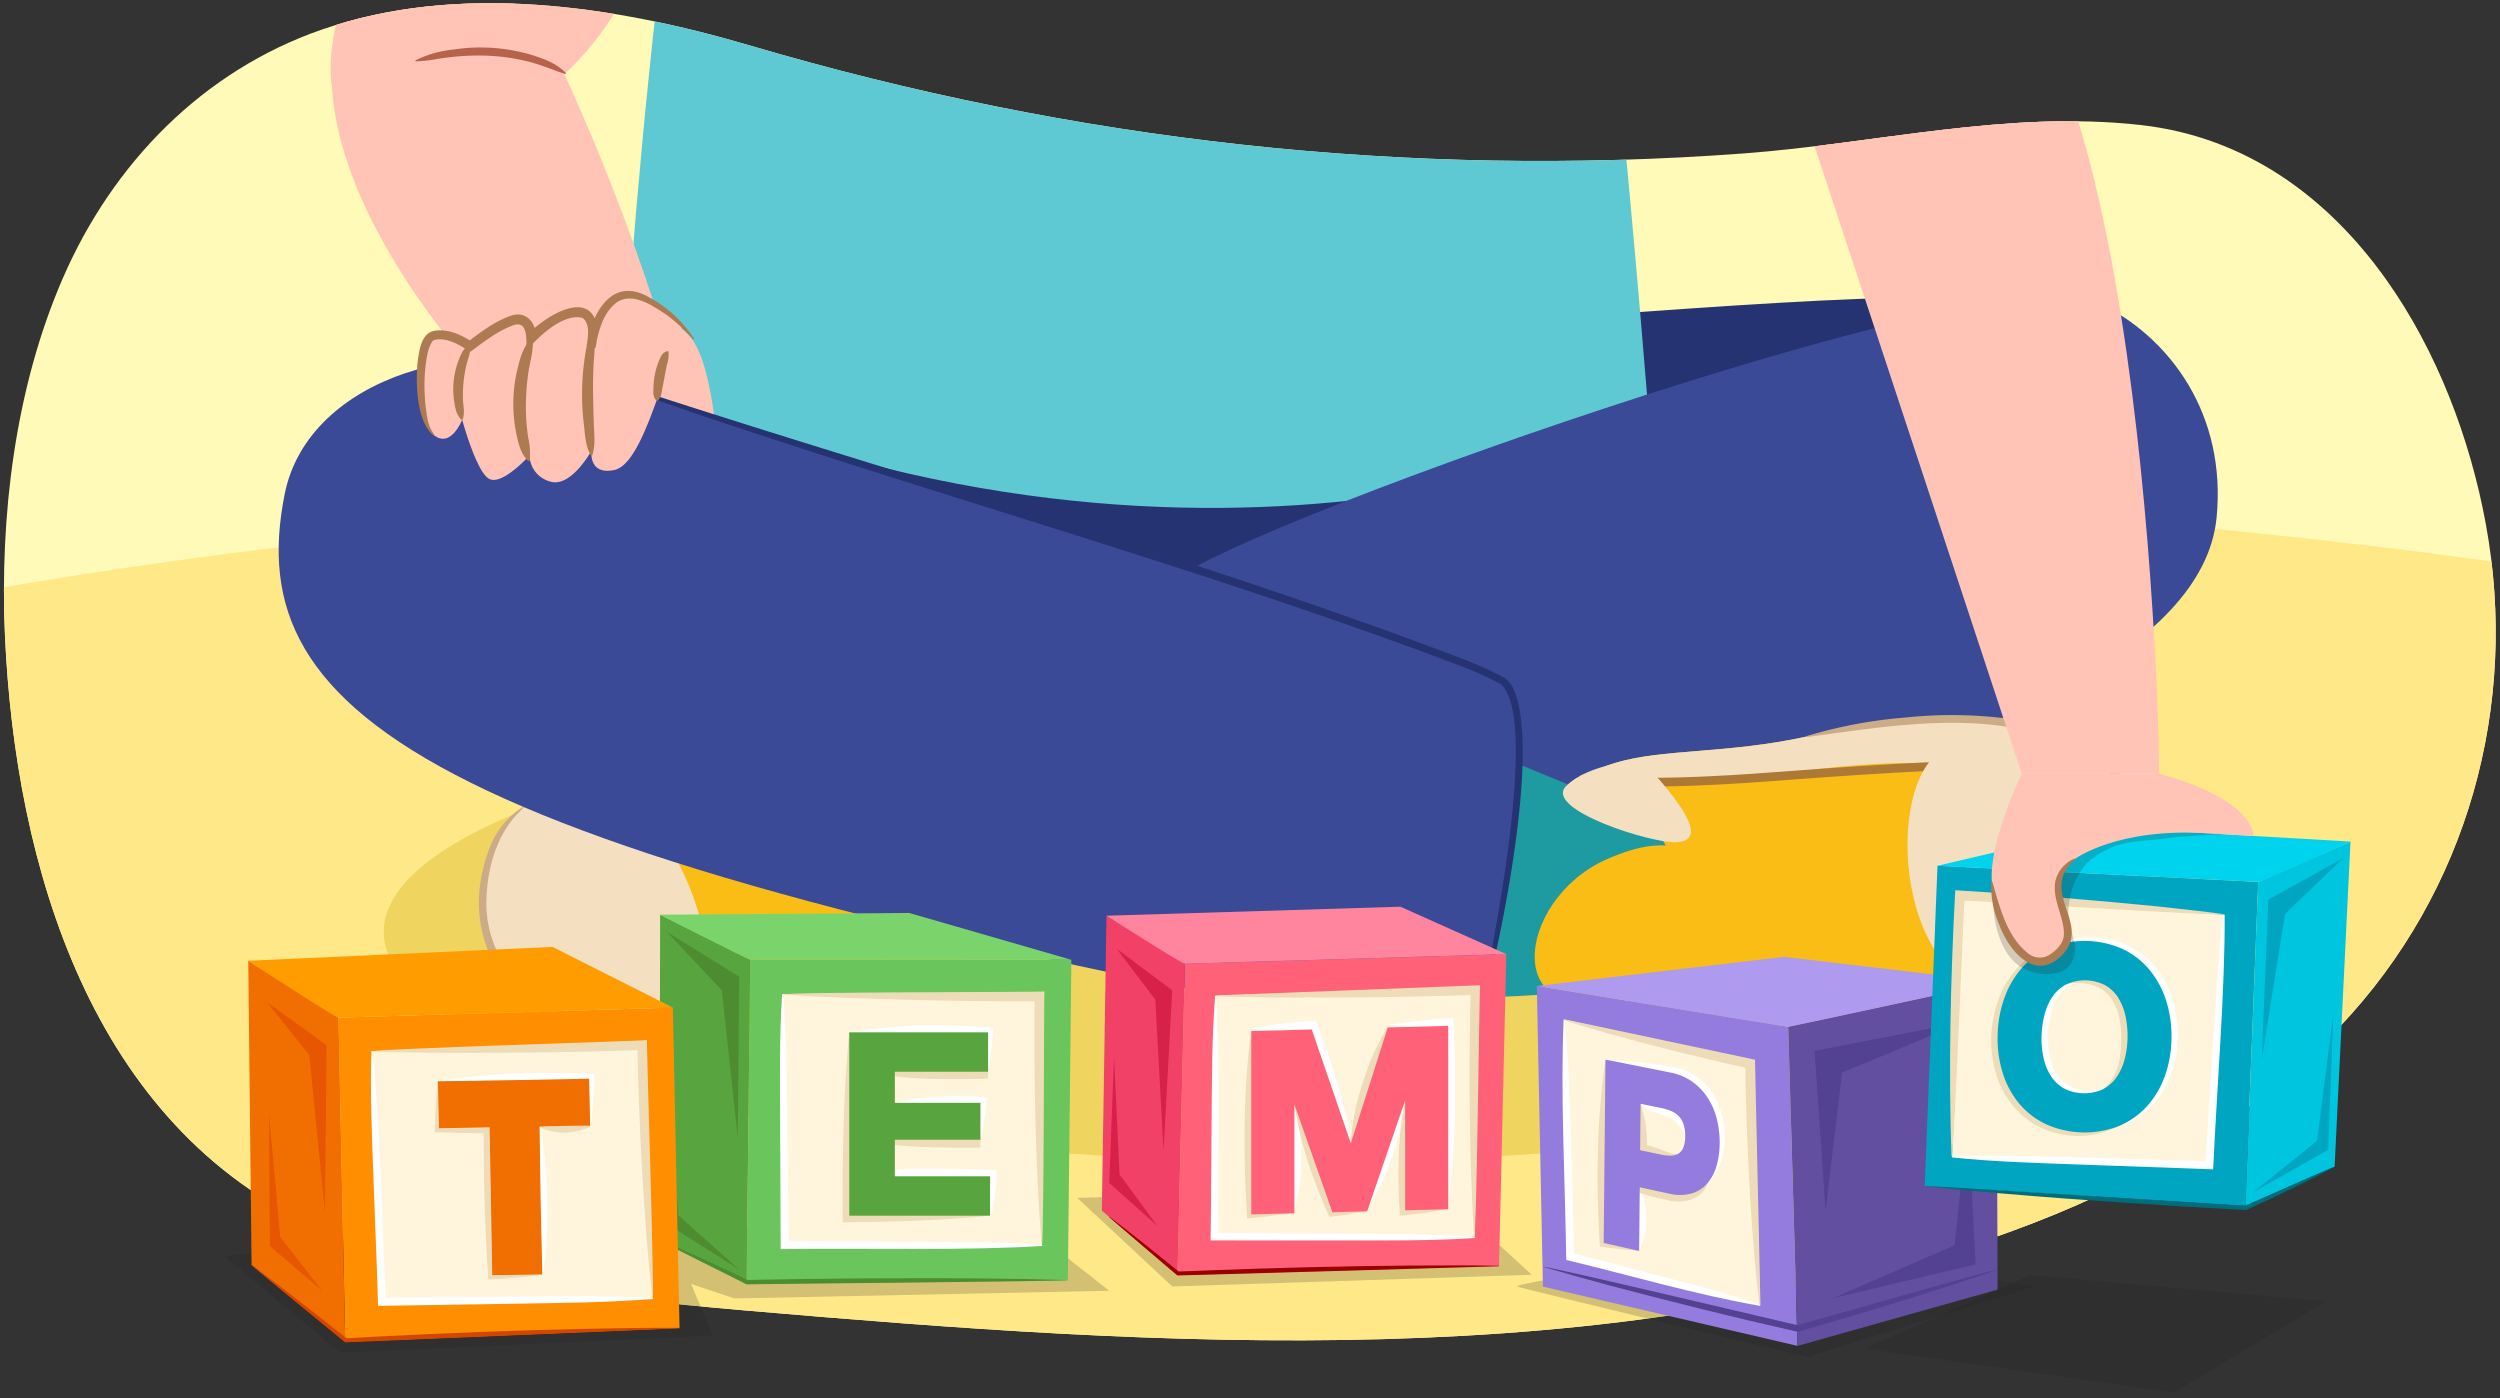 <svg xmlns="http://www.w3.org/2000/svg" xmlns:xlink="http://www.w3.org/1999/xlink" width="760" height="425.142" viewBox="0 0 760 425.142">
  <rect x="0" y="0" width="760" height="425.142" fill="#333333" stroke="none"/>
  <defs>
    <clipPath id="a">
      <path d="M725.366,84.938c15.526,21.816,25.565,48.514,30.309,74.275,10.169,55.21-5.5,111.769-44.244,152.737-27.373,28.945-63.092,49.012-100.551,62.572-121.9,44.129-257.451,34.776-384.3,23.859q-18.132-1.562-36.223-3.557c-31.806-3.545-63.945-8.416-93.193-21.41C27.626,342.518,4.662,263,1.51,193.232-.128,156.962,4.565,118.037,19.1,84.574,34.263,49.68,61.656,21.5,97.911,8.966,139.447-5.4,186.79,1.7,227.922,13.818,326.388,42.833,427.659,54.256,530,46.65c40.194-2.987,80.366-13.207,120.855-8.633C682.972,41.646,707.715,60.137,725.366,84.938Z" fill="none"/>
    </clipPath>
    <clipPath id="b">
      <path d="M466.63,275.714c-1.306,25.684,46.15,37.838,97.6,36.572,64.622-1.583,91.132-30.539,87.728-56.036C646.1,212.349,589.9,215,549.28,223.905,501.13,234.47,469.581,217.489,466.63,275.714Z" fill="none"/>
    </clipPath>
  </defs>
  <path d="M725.366,84.938c15.526,21.816,25.565,48.514,30.309,74.275,10.169,55.21-5.5,111.769-44.244,152.737-27.373,28.945-63.092,49.012-100.551,62.572-121.9,44.129-257.451,34.776-384.3,23.859q-18.132-1.562-36.223-3.557c-31.806-3.545-63.945-8.416-93.193-21.41C27.626,342.518,4.662,263,1.51,193.232-.128,156.962,4.565,118.037,19.1,84.574,34.263,49.68,61.656,21.5,97.911,8.966,139.447-5.4,186.79,1.7,227.922,13.818,326.388,42.833,427.659,54.256,530,46.65c40.194-2.987,80.366-13.207,120.855-8.633C682.972,41.646,707.715,60.137,725.366,84.938Z" fill="#fffab7"/>
  <g clip-path="url(#a)">
    <ellipse cx="404.552" cy="278.38" rx="630.086" ry="129.993" fill="#ffe888"/>
    <ellipse cx="396.452" cy="283.282" rx="279.786" ry="69.73" fill="#efd460"/>
    <g>
      <path d="M93.229,138.065s32.762-45.45,134.41-32.971S596.5,77.761,625.45,94.524,463.577,249.455,400.272,243.075,93.229,138.065,93.229,138.065Z" fill="#253372"/>
      <path d="M191.365-158.406C179.389-144.292,63.5,29.365,112.517,38.781c59.71,11.47,81.593-49.195,81.593-49.195l62.315-143.942Z" fill="#ffc4b6"/>
      <path d="M526.085-156.675c12.263,13.866,143.323,194.269,89.029,228.4-47.607,29.923-88.741-80.379-88.741-80.379L461.122-151.292Z" fill="#ffc4b6"/>
      <path d="M404.87-220.916s52.411,10.588,62.777,59.144C485.393-78.633,501.5,130.01,501.5,130.01s-136.94,64.039-311.916-15.385c0,0,12.459-209.521,44.4-293.787C251.744-226,301.456-227.9,301.456-227.9Z" fill="#5ec8d3"/>
      <g>
        <path d="M352.291,282.742C406.248,267.536,665.962,238.3,673.852,157.3c3-30.855-13.655-55.042-37.226-65.922-30.164-13.922-272.5,72.25-281.59,86.77C348.223,189.033,348.893,283.423,352.291,282.742Z" fill="#3b4a96"/>
        <path d="M332.542,244.036c8.949,24.111-32.678,49.937-82.14,64.159-62.122,17.871-96.1-1.8-100.5-27.147-7.573-43.638,46.832-57.968,88.253-61.649C287.262,215.037,312.265,189.377,332.542,244.036Z" fill="#f9bd16"/>
        <path d="M188.722,240.715c27.359,22.286,32.267,64.426,19.836,73.655s-65.323-4.006-61.637-43.746S188.722,240.715,188.722,240.715Z" fill="#f4dfc1"/>
      </g>
      <path d="M168.933,16.85c22.934,48.907,33.394,86.952,33.394,86.952L150.4,119.341S80.839,49.062,106.447-3.126C133.451-39.454,168.933,16.85,168.933,16.85Z" fill="#ffc4b6"/>
      <path d="M217.226,127.185c-2.819-20.7-6.846-27.883-15.037-29.09s-9.316,21.93-9.316,21.93l19.489,15.561Z" fill="#ffc4b6"/>
      <g>
        <path d="M466.63,275.714c-1.306,25.684,46.15,37.838,97.6,36.572,64.622-1.583,91.132-30.539,87.728-56.036C646.1,212.349,589.9,215,549.28,223.905,501.13,234.47,469.581,217.489,466.63,275.714Z" fill="#f9bd16"/>
        <g clip-path="url(#b)">
          <path d="M493.064,212.8c7.252-2.947,14.281-3.543,22.046-4.144a221.9,221.9,0,0,0,34.215-5.787c23.634-5.575,45.784-7.1,69.856-3.569,21.269,3.123,41.2,11.33,54.738,28.417,10.827,13.667,23.393,35.107,23.646,52.835.139,9.576-10.672,16.4-19.25,11.47-15.109-8.683-19.732-27.3-28.465-41.291-11.227-17.982-32.313-16.424-52.219-18.122-21.18-1.815-41.447.244-62.087,3.733-13.611,2.3-70.979,4.338-79.294-9.91C452.806,220.532,487.114,215.221,493.064,212.8Z" fill="#f4dfc1"/>
        </g>
        <path d="M401.11,207.349l89.269,36.775c21.971,5.1,26.348,36.872,4.3,55.1,0,0-32.529,7.718-112.643,2.2Z" fill="#1e9aa1"/>
        <path d="M446.023,316.758c-315-56.788-373.259-97.987-359.467-166.612,7.19-35.779,58.359-50.438,96.752-34.969,32.176,12.964,243.132,74.8,273.2,91.693C471.7,215.4,449.791,318.054,446.023,316.758Z" fill="#3b4a96"/>
        <path d="M488.044,261.4c43.38-19.617,35.5,32.133,6.934,41.132C455.709,314.9,460.755,273.741,488.044,261.4Z" fill="#f9bd16"/>
        <path d="M481.214,236.8c6.843.42,17.965,2.351,58.747-.768s57.67-3.423,57.67-3.423" fill="none" stroke="#ad7934" stroke-linecap="round" stroke-miterlimit="10" stroke-width="2.649"/>
        <path d="M587.777,230.221c-16.059,15.783-8.808,82.514,32.508,70.686s32.953-48.561,28.434-56.332S599.739,218.465,587.777,230.221Z" fill="#f4dfc1"/>
        <path d="M499.053,231.024c16.7,17.885,18.166,24.532,10.644,25.007s-40.6-9.984-33.613-17.049S499.053,231.024,499.053,231.024Z" fill="#f4dfc1"/>
        <path d="M183.364,115.037c86.874,28.785,176.96,53.081,262.471,85.7,2.916,1.212,5.832,2.442,8.666,3.862l1.422.732a7.872,7.872,0,0,1,3.871,3.494c8.077,15.928-1.614,65.92-5.842,84.327-1.427,6.123-2.973,12.228-4.978,18.194-.7,1.838-1.206,3.87-2.493,5.4a.519.519,0,0,1-.507.15l.1-.284c.078.036.3-.19.413-.384a25.256,25.256,0,0,0,1.89-5.075c1.72-6.019,3.007-12.157,4.282-18.285,2.87-14.751,14.471-75.717,3.528-84.912a109.881,109.881,0,0,0-11.2-5.155c-70.368-26.675-142.928-47.209-214.39-70.73-7.956-2.592-15.907-5.2-23.808-7.97-7.906-2.745-15.812-5.522-23.532-8.788l.112-.28Z" fill="#253372"/>
      </g>
      <path d="M651.81,256.27c-3.49-15.9-12.324-26.678-27.813-32.016-24.174-8.1-50-3.488-74.684-.2l-.065-.294A143.629,143.629,0,0,1,579.2,218.13a133.982,133.982,0,0,1,30.6.269c15.124,1.973,31.279,8.665,38.531,22.95a35.843,35.843,0,0,1,3.773,14.881l-.3.04Z" fill="#ccab87"/>
      <path d="M656.318,235.191c.364-18.507-6.94-270.716-73.2-250.887-49.323,14.76-31.133,61.2-31.133,61.2L614.6,235.191Z" fill="#ffc4b6"/>
      <g>
        <path d="M207.206,99.976c-7.006,18.88-12.583,41.274-20.494,42.912s-6.9-5.872-6.9-5.872-6.27,11.464-12.64,9.35a8.457,8.457,0,0,1-6.206-7.9s-8.363,9.316-12.3,7.085-8.166-17.976-8.166-17.976-3.5,9.144-8.854,4.469-4.657-28.492.061-30.11,11.37,3.265,11.37,3.265,10.253-7.815,14.539-7.852,4.122,5.751,4.122,5.751,7.027-7.425,13.98-7.66,3.3,9.616,3.3,9.616,3.7-18.463,15.836-14.028S207.206,99.976,207.206,99.976Z" fill="#ffc4b6"/>
        <path d="M140.314,127.622c-1.7-1.586-1.925-3.669-2.258-5.664a24.842,24.842,0,0,1,2.455-14.9,7.019,7.019,0,0,1,2.108-2.309l.332.159c.194,2.251-.619,3.92-1.074,5.745a36.678,36.678,0,0,0-.954,5.477,40.385,40.385,0,0,0-.164,5.561c.066,1.891.619,3.641-.09,5.831l-.355.1Z" fill="#ae7a51"/>
        <path d="M160.6,140.194c-2.442-2.38-3.125-5.769-3.757-8.98a45.2,45.2,0,0,1,.558-19.4c.769-3.175,1.688-6.452,4.107-8.8l.436.168c.267,3.168-.669,6.246-1.2,9.318a69.046,69.046,0,0,0-.842,9.092,62.707,62.707,0,0,0,.657,11.374,21.863,21.863,0,0,1,.482,7.075l-.441.155Z" fill="#ae7a51"/>
        <path d="M179.63,138.484c-1.666-2.939-1.742-6.048-2.1-9.136a76.957,76.957,0,0,1,.688-23.383,13.952,13.952,0,0,1,1.858-4.419l.4.081c.635,3.172.137,6.123-.028,9.248-.141,3.028-.2,6.062-.14,9.1.034,3.041.114,6.092.222,9.157.071,3.068.574,6.1-.493,9.308l-.406.04Z" fill="#ae7a51"/>
        <path d="M199.618,121.836c-1.239-1.2-1-2.578-.964-4.042a22.691,22.691,0,0,1,2.411-9.728,3.057,3.057,0,0,1,1.879-1.343l.281.239a8.923,8.923,0,0,1-.453,3.776c-.431,2.095-.982,5.227-1.421,7.367-.251,1.386-.282,2.525-1.366,3.69l-.367.041Z" fill="#ae7a51"/>
        <path d="M131.777,132.373c-5.075-4.241-5.375-15.268-4.912-21.467.484-3.563.89-9.9,5.549-10.4,4.274-.48,7.863,1.368,11.307,3.525l-1.726.043c4.278-3.192,8.489-6.5,13.654-8.2,4.656-1.4,7.454,2.7,7.37,6.941l-2.62-1.037c4.121-4.651,17.587-13.8,20.756-4.051a17.177,17.177,0,0,1-.159,8.075l-2.7-.5c1.485-9.753,7.473-21.474,18.913-15A37.677,37.677,0,0,1,211,102.989l-.3.215a50.031,50.031,0,0,0-8.311-7.656c-4.051-2.661-9.716-6.615-14.539-3.862-4.418,2.975-5.953,8.923-6.83,13.973l-2.695-.5c.444-2.7,1.162-7.027-1.352-8.552-4.974-1.182-11,3.829-14.353,7.213l-2.554,2.687c-.126-2.554.63-8.933-3.657-7.739-4.942,1.654-9.308,5.133-13.483,8.218l-.875-.6c-2.854-1.857-6.786-4-10.173-2.972a1.579,1.579,0,0,0-.515.491c-1.31,2.051-1.665,4.784-1.982,7.262a54.954,54.954,0,0,0,.572,16.09,10.965,10.965,0,0,0,2.058,4.841l-.237.281Z" fill="#ae7a51"/>
      </g>
      <path d="M171.9,22.51c-3.78-1.231-7.253-2.741-11-3.71-9.347-2.458-19.2-2.372-28.682-.761a40.124,40.124,0,0,1-5.874.617l-.084-.289a33.381,33.381,0,0,1,11.448-3.291,54.676,54.676,0,0,1,23.8,1.59c3.793,1.194,7.729,2.569,10.565,5.6l-.174.246Z" fill="#b7624b"/>
      <path d="M208.648,314.491c-10.628,8.134-32.394,1.056-42.661-5.468-19.031-11.754-25.178-32.033-16.606-52.591a25.069,25.069,0,0,1,9.741-11.212l.177.244c-7.411,6.51-10.617,16.129-11.305,25.711-1.8,20.789,13.737,35.816,32.288,42.012,8.289,2.615,20.094,5.012,28.187,1.063l.179.241Z" fill="#ccab87"/>
    </g>
  </g>
  <path d="M473.368,388.475s-12.776,2.16-12.2,2.606,88.1,21.42,88.1,21.42l68.9-21.42-19.706-3.45Z" fill="#231f20" opacity="0.2"/>
  <polygon points="347.924 363.581 327.488 364.143 356.368 391.081 465.65 387.527 447.219 370.609 347.924 363.581" fill="#231f20" opacity="0.2"/>
  <polygon points="78.334 380.839 68.275 381.896 103.512 411.217 216.681 405.992 210.096 390.33 223.266 394.73 337.204 392.391 307.408 368.944 78.334 380.839" fill="#231f20" opacity="0.2"/>
  <g>
    <polygon points="543.611 312.12 546.441 409.149 469.049 391.133 467.188 299.738 543.611 312.12" fill="#937cdd"/>
    <polygon points="606.942 298.522 543.611 312.12 546.441 409.149 607.268 392.037 606.942 298.522" fill="#634fa0"/>
    <path d="M542.34,290.869l64.6,7.653s-62.294,13.6-63.331,13.6-76.423-12.382-76.423-12.382Z" fill="#ae9aef"/>
    <polygon points="533.241 322.382 535.034 396.836 477.345 382.052 475.484 310 533.241 322.382" fill="#fff5dd"/>
    <polygon points="551.627 319.45 554.972 368.163 559.989 326.076 596.934 310.677 551.627 319.45" fill="#534191"/>
    <polygon points="598.298 339.039 600.579 384.389 557.333 394.606 594.21 378.537 598.298 339.039" fill="#534191"/>
    <path d="M475.517,309.848,533.3,322.1l.226.048,0,.231c.423,18.548,1.264,55.91,1.655,74.457l-.309.007c-1.161-9.279-1.866-18.563-2.516-27.875-.981-15.286-1.627-31.237-1.851-46.516l2.157,2.6-7.208-1.6c-9.162-2.153-19.621-4.655-28.681-7.115-7.154-1.909-14.267-3.915-21.328-6.184l.065-.3Z" fill="#eddcb7"/>
    <path d="M535,396.982c-19.593-3.431-38.648-9.069-57.958-13.734l-.9-.231-.023-.933c-.331-23.372-1.769-48.789-.779-72.081l.3-.007c1.321,11.982,1.477,24,1.9,36l.553,18.01.489,18.013-.928-1.164q14.416,3.72,28.811,7.523c9.6,2.537,19.228,4.936,28.609,8.31l-.075.293Z" fill="#fff"/>
    <g>
      <g>
        <path d="M519.135,359.63c3.868-7.028,2.587-17.856-1.5-24.482a16.3,16.3,0,0,0-7.658-6.466c-2.273-.9-4.773-1.3-7.14-1.969a149.989,149.989,0,0,1-14.778-4.59,150.281,150.281,0,0,1,15.408,1.428,46.729,46.729,0,0,1,7.843,1.477,17.783,17.783,0,0,1,7.177,4.6c7.176,7.225,8.163,23.02.646,30Z" fill="#fff"/>
        <path d="M498.3,380.28a23.325,23.325,0,0,1,.188-19.341,23.329,23.329,0,0,1-.188,19.341Z" fill="#fff"/>
        <path d="M498.736,335.55c4.226-1.035,9.184-1.167,12.513,1.944a6.634,6.634,0,0,1,1.04,7.938c-1.006-1.9-1.846-3.863-3.609-5.018-3.218-1.9-6.993-2.24-9.944-4.864Z" fill="#fff"/>
      </g>
      <g>
        <path d="M488.061,322.123c2.321,18.5,2.152,37.181.685,55.751l-.958-1.208c2.652.805,5.293,1.681,7.9,2.625.874.31,1.743.645,2.609.989-1.856-.116-3.7-.293-5.548-.506-2.133-.243-4.269-.521-6.386-.848l-.074-1.076c-1.106-18.6-.913-37.27,1.768-55.727Z" fill="#eddcb7"/>
        <path d="M493.655,360.726a56.276,56.276,0,0,1,13.573.105c4.2.733,7.989.713,11.907-1.2-1.471,5.195-8.073,6.57-12.623,5.088a55.618,55.618,0,0,1-12.857-3.992Z" fill="#eddcb7"/>
        <path d="M510.16,350.76c-2.612,3.018-10.053,1.125-13.576.593-.106-5.329.169-10.774,2.152-15.8a37.885,37.885,0,0,1,1.895,14.128l-1.613-2.009a44.327,44.327,0,0,1,5.676,1.719c1.857.658,3.408,1.584,5.466,1.372Z" fill="#eddcb7"/>
      </g>
      <path d="M522.017,340.621a21.845,21.845,0,0,0-2.632-6.492,18.166,18.166,0,0,0-4.719-5.138,17.173,17.173,0,0,0-6.959-2.952l-19.646-3.916-.542,55.739L498.3,380.28l.188-19.341,8.86,1.91a13.543,13.543,0,0,0,6.988-.061,10.263,10.263,0,0,0,4.8-3.158,14.067,14.067,0,0,0,2.751-5.424,26.064,26.064,0,0,0,.895-6.6A29.972,29.972,0,0,0,522.017,340.621Zm-9.728,4.811a8.86,8.86,0,0,1-.608,3.559,3.887,3.887,0,0,1-1.521,1.769,4.511,4.511,0,0,1-2.3.559,14.371,14.371,0,0,1-2.919-.325l-6.34-1.336.137-14.108,6.341,1.3a16.228,16.228,0,0,1,2.914.886,7,7,0,0,1,2.278,1.506,6.694,6.694,0,0,1,1.482,2.391A10.679,10.679,0,0,1,512.289,345.432Z" fill="#937cdd"/>
    </g>
  </g>
  <g>
    <g>
      <polygon points="360.217 292.985 357.946 387.631 455.7 384.866 457.92 290.058 360.217 292.985" fill="#ff6178"/>
      <polygon points="336.376 278.38 360.217 292.985 357.946 387.631 334.961 368.032 336.376 278.38" fill="#f24167"/>
      <path d="M425.718,275.639l-89.342,2.741s22.865,14.605,23.841,14.605,97.7-2.927,97.7-2.927Z" fill="#ff859f"/>
      <polygon points="369.539 302.743 369.202 375.922 448.279 376.231 449.679 299.815 369.539 302.743" fill="#fff5dd"/>
      <path d="M448.133,376.229c-1.563-25.049-1.618-51.4-1.049-76.461l2.69,2.642c-6.68.2-13.359.441-20.042.547-12.994.306-27.159.33-40.112.323-6.692-.126-13.379-.122-20.076-.391l-.011-.293c.357.009,80.116-3.076,80.432-3.072-.261.32-1.042,76.987-1.832,76.7Z" fill="#eddcb7"/>
      <path d="M369.682,302.743c1.334,21.112.49,51.731.69,73.185l-1.166-1.176,39.539.293c9.885.1,19.773.057,29.652.5q4.943.174,9.883.539v.287c-13.167.853-26.358.73-39.543.734l-39.539-.016h-1.175l.01-1.175c.224-12.836.241-42.457.508-54.883.149-6.1.375-12.2.855-18.292Z" fill="#fff"/>
      <polygon points="356.368 301.054 353.727 349.835 351.203 303.885 339.48 288.423 356.368 301.054" fill="#d82149"/>
      <polygon points="338.676 321.089 337.204 359.635 351.865 372.702 340.34 357.022 338.676 321.089" fill="#d82149"/>
      <g>
        <g>
          <path d="M410.645,346.813c-5.9-10.751-10.059-22.3-13.636-33.989l1.814,1.259c-4.606-.077-9.223-.3-13.816-.775-5.49-.625-5.61-.524-.038-1.451,4.986-.787,10.018-1.26,15.044-1.6l.525,1.351c4.353,11.423,8.16,23.095,10.107,35.2Z" fill="#fff"/>
          <path d="M440.267,366.863c-2.3-18.493-2.416-37.149-1.593-55.742l1.635,1.592c-2.667-.061-6.507-.2-9.209-.349-3.072-.2-6.144-.386-9.22-.757,3.052-.533,6.11-.882,9.167-1.243,3.314-.336,7.433-.725,10.722-.964l.091,1.721c.823,18.593.706,37.249-1.593,55.742Z" fill="#fff"/>
          <path d="M415.611,367.515a68.778,68.778,0,0,1,3.837-17.524,68.089,68.089,0,0,1,7.716-16.195,68.07,68.07,0,0,1-3.838,17.524,68.778,68.778,0,0,1-7.715,16.195Z" fill="#fff"/>
          <path d="M393.494,368.1a59.488,59.488,0,0,1-2.05-16.549A58.9,58.9,0,0,1,393.493,335a58.856,58.856,0,0,1,2.05,16.549,59.524,59.524,0,0,1-2.049,16.549Z" fill="#fff"/>
        </g>
        <g>
          <path d="M380.392,313.2c2.45,18.479,2.472,37.166,1.36,55.742l-1.395-1.359c4.389.21,8.765.461,13.137,1.012q-3.263.582-6.53.978c-2.6.349-5.231.58-7.835.865l-.1-1.5c-1.112-18.576-1.09-37.263,1.359-55.742Z" fill="#eddcb7"/>
          <path d="M421.88,312.105a73.759,73.759,0,0,1-3.665,18.226,73.006,73.006,0,0,1-7.57,16.98,73.016,73.016,0,0,1,3.665-18.226,73.813,73.813,0,0,1,7.57-16.98Z" fill="#eddcb7"/>
          <path d="M427.164,334.294c2.219,11,2.348,22.25,1.723,33.413l-1.768-1.722a92.173,92.173,0,0,1,13.148,1.376c-1.085.286-2.172.5-3.259.72-3.779.7-7.622,1.174-11.446,1.5l-.121-1.873c-.625-11.163-.5-22.41,1.723-33.413Z" fill="#eddcb7"/>
          <path d="M393.494,335.5c6.011,10.018,9.98,21.039,13.017,32.277l-1.5-1.033q2.65.169,5.3.46c1.777.211,3.544.438,5.305.809-.875.235-1.75.426-2.626.6-2.932.6-5.9,1-8.873,1.34-4.942-11-8.954-22.47-10.618-34.456Z" fill="#eddcb7"/>
        </g>
        <polygon points="421.88 312.348 410.645 347.554 398.774 312.959 380.393 313.445 380.393 369.187 393.493 368.84 393.493 335.743 405.051 368.535 415.611 368.256 427.164 334.537 427.164 367.95 440.267 367.604 440.267 311.862 421.88 312.348" fill="#ff6178"/>
      </g>
    </g>
    <path d="M337.251,369.889c6.147,4.63,15.337,11.987,21.392,16.925l-.727-.256c8.143-.352,16.289-.59,24.433-.89,19.839-.623,41.275-1.035,61.117-.988,4.077.024,8.153.025,12.232.113l0,.146c-24.373.73-73.387,2.139-97.753,2.8-.119.037-20.7-17.718-20.793-17.743l.095-.111Z" fill="#9b0000"/>
  </g>
  <g>
    <polygon points="228.073 291.727 226.972 390.33 324.629 389.214 325.693 291.78 228.073 291.727" fill="#69c55c"/>
    <polygon points="200.678 278.068 228.073 291.727 226.972 390.33 200.482 377.005 200.678 278.068" fill="#58a53f"/>
    <path d="M276.372,277.537l-75.694.531s26.511,13.631,27.4,13.659,97.62.053,97.62.053Z" fill="#7bd36c"/>
    <polygon points="237.909 302.208 238.534 378.495 316.795 378.628 317.243 301.68 237.909 302.208" fill="#fff5dd"/>
    <path d="M316.643,378.627c-1.959-25.194-2.365-51.729-2.1-76.963l2.722,2.72c-12.8.031-26.827-.026-39.672-.416-13.236-.318-26.462-.708-39.679-1.607-.41-.86,79.423-.687,79.627-.976-.267.328-.069,77.537-.894,77.242Z" fill="#eddcb7"/>
    <path d="M316.8,378.777c-22.576,1.453-55.32.665-78.263.937l-1.211,0-.006-1.211-.169-38.145c-.047-12.72-.225-25.447.613-38.15l.3,0q.4,4.766.6,9.532c.5,9.528.5,19.067.639,28.6l.457,38.142-1.217-1.209c13.727.022,45.406.25,58.7.365,6.526.138,13.048.356,19.564.838v.3Z" fill="#fff"/>
    <polygon points="224.723 296.937 224.272 345.76 219.442 301.077 202.721 283.282 224.723 296.937" fill="#4e8c31"/>
    <polygon points="203.216 330.413 202.706 372.01 224.723 385.949 206.208 369.451 203.216 330.413" fill="#4e8c31"/>
    <path d="M200.516,376.937c6.528,2.68,13.889,6.085,20.329,9.077,2.256,1.012,4.452,2.146,6.679,3.218l-.566-.131c22.554-.454,50.791-.695,73.247-.43q12.213.087,24.423.467c.308.411-97.711,1.209-97.714,1.308.1-.13-26.889-13.262-26.4-13.509Z" fill="#4e8c31"/>
    <g>
      <path d="M264,345.875c5.536-1.779,11.343-1.408,17.062-1.568,5.68-.047,11.357.017,17.025.443l-.077,4.1c-3.523.252-34.549.118-34.01-2.975Z" fill="#eddcb7"/>
      <path d="M258.175,313.828c1.812,18.456,2.113,37.2,2,55.742l-2-2c10.632.074,21.51.412,32.106,1.1,3.568.238,7.135.51,10.7.9-14.174,1.426-28.565,1.862-42.809,2l-1.988.018-.013-2.019c-.045-3.475-.039-10.462.01-13.936.162-13.954.6-27.906,1.991-41.806Z" fill="#eddcb7"/>
      <path d="M267.935,325.513c5.226-1.878,10.776-1.619,16.224-1.885,5.41-.152,10.818-.194,16.224.126v4.1c-3.409.32-32.9.757-32.448-2.342Z" fill="#eddcb7"/>
      <path d="M300.383,325.805a113.817,113.817,0,0,1-1.492-11.977l1.492,1.492c-14.084.933-28.261.9-42.208-1.492,13.947-2.392,28.124-2.425,42.208-1.492l1.587.121a116.447,116.447,0,0,1-1.587,13.348Z" fill="#fff"/>
      <path d="M300.692,369.57a48.578,48.578,0,0,1-1.618-11.977l1.91,1.91c-9.648.362-19.3.578-28.953.14v-4.1c7.237-.341,14.476-.27,21.714-.1,3.04.06,6.157.219,9.2.3a53.775,53.775,0,0,1-1.672,13.823Z" fill="#fff"/>
      <path d="M298.052,346.483a61.224,61.224,0,0,1-1.772-11.223l1.772,1.772a95.951,95.951,0,0,1-19.516-.489,49.84,49.84,0,0,1-6.5-1.283,49.679,49.679,0,0,1,6.5-1.284,98.535,98.535,0,0,1,21.414-.346,66.747,66.747,0,0,1-1.9,12.853Z" fill="#fff"/>
      <polygon points="272.031 357.593 272.031 346.483 298.052 346.483 298.052 335.26 272.031 335.26 272.031 325.805 300.383 325.805 300.383 313.828 258.175 313.828 258.175 369.57 300.984 369.57 300.984 357.593 272.031 357.593" fill="#58a53f"/>
    </g>
  </g>
  <g>
    <polygon points="686.497 268.091 682.591 366.623 585.116 360.55 589.001 263.187 686.497 268.091" fill="#00a5c1"/>
    <polygon points="714.551 255.841 686.497 268.091 682.591 366.623 709.723 354.66 714.551 255.841" fill="#00c5de"/>
    <path d="M638.981,251.467l75.57,4.374s-27.169,12.267-28.054,12.25-97.5-4.9-97.5-4.9Z" fill="#00d3ee"/>
    <polygon points="676.142 278.06 671.644 354.216 593.417 351.712 596.937 273.504 676.142 278.06" fill="#fff5dd"/>
    <path d="M593.265,351.705c-.963-26.637-.291-54.49,1.13-81.072,20.532,1.2,41.555,2.927,62.022,4.967,6.578.765,13.164,1.394,19.734,2.308.619.847-79.257-4.364-79.23-4.112l.308-.279c-.223.048-3.193,78.8-3.964,78.188Z" fill="#eddcb7"/>
    <path d="M676.291,278.069c.192,22.052-2.422,53.876-3.43,76.219l-.065,1.189-1.191-.043-39.109-1.4c-13.041-.475-26.094-.819-39.084-2.178l.01-.3q4.9-.2,9.795-.208c9.788-.112,19.566.282,29.348.535L671.683,353l-1.255,1.146c.785-13.356,2.783-44.176,3.638-57.1.5-6.344,1.083-12.679,1.927-18.992l.3.018Z" fill="#fff"/>
    <polygon points="689.578 273.465 687.55 322.247 694.642 277.867 712.246 260.944 689.578 273.465" fill="#00a5c1"/>
    <polygon points="709.358 307.989 707.755 349.559 685.059 362.362 704.388 346.825 709.358 307.989" fill="#00a5c1"/>
    <path d="M709.754,354.73c-8.652,4.577-18.013,9.085-26.927,13.138-22.644-1.217-50.9-3.049-73.393-4.979q-12.173-.986-24.322-2.263c-.367-.436,97.736,6,97.427,5.878-.012.111,27.375-12.269,27.215-11.774Z" fill="#006d7c"/>
    <g>
      <g>
        <path d="M644.173,342.3c15.8-8.525,18.257-32.686,7.847-46.2-6.556-8.469-18.646-10.924-28.742-8.05,10.1-5.6,24.153-3.413,31.682,5.624,12.289,14.383,8.678,42.628-10.787,48.629Z" fill="#fff"/>
        <path d="M639.364,331.1a12.7,12.7,0,0,1-14.018.3c-8.221-5.7-8.271-19.4-3.766-27.5,2.332-4.373,7.755-7.173,12.544-5.874a11.64,11.64,0,0,0-9.731,7.326,28.1,28.1,0,0,0-.419,18.612c2.08,6.421,9.207,8.9,15.39,7.132Z" fill="#fff"/>
      </g>
      <g>
        <path d="M623.278,288.05c-15.6,8.5-18.436,32.836-7.943,46.246,6.636,8.392,18.731,10.8,28.838,8.008a26.989,26.989,0,0,1-22.167,1.2c-7.394-2.789-13.032-9.56-15.209-17.082-4.339-14.279,1-33.723,16.481-38.375Z" fill="#eddcb7"/>
        <path d="M628.047,299.292a12.636,12.636,0,0,1,12.521-1.276c8.415,4.188,9.411,15.621,7.025,23.716-1.2,4.034-4.053,8.2-8.229,9.364,3.125-2.609,4.579-6.234,5.148-10.09.824-6.768.608-15.927-5.469-20.228a14.477,14.477,0,0,0-11-1.486Z" fill="#eddcb7"/>
      </g>
      <path d="M658.605,304.52a28.134,28.134,0,0,0-4.963-9.451,24.033,24.033,0,0,0-8.153-6.474,28.31,28.31,0,0,0-22.211-.545,23.9,23.9,0,0,0-8.5,6.069,28.123,28.123,0,0,0-5.42,9.2,35.813,35.813,0,0,0-2.077,11.457A34.692,34.692,0,0,0,608.8,326.1a27.413,27.413,0,0,0,4.974,9.3,23.976,23.976,0,0,0,8.2,6.36,28.789,28.789,0,0,0,22.2.541,24.11,24.11,0,0,0,8.452-5.95,27.377,27.377,0,0,0,5.422-9.05,34.69,34.69,0,0,0,2.072-11.238A35.83,35.83,0,0,0,658.605,304.52ZM646.77,315.739a27.391,27.391,0,0,1-.888,6.313,17.081,17.081,0,0,1-2.421,5.37,11.664,11.664,0,0,1-4.1,3.674,13.63,13.63,0,0,1-12.087-.3,11.684,11.684,0,0,1-3.915-3.872,17.155,17.155,0,0,1-2.155-5.481,27.364,27.364,0,0,1-.577-6.348,29.533,29.533,0,0,1,.895-6.584A17.538,17.538,0,0,1,623.951,303a11.563,11.563,0,0,1,4.1-3.706,13.622,13.622,0,0,1,12.087.3,11.509,11.509,0,0,1,3.908,3.9,17.422,17.422,0,0,1,2.154,5.629A29.445,29.445,0,0,1,646.77,315.739Z" fill="#00a5c1"/>
    </g>
  </g>
  <path d="M606.23,271.384c-.33.2-.194,2.7-.2,3.124a30.277,30.277,0,0,0,2.015,11.063c1.3,3.4,3.429,6.722,6.636,8.581a15.306,15.306,0,0,0,11.165,1.52c3.045-.732,5.051-4.02,4.946-7.052-.132-3.812-1.716-6.292-1.993-10.088a24.045,24.045,0,0,1,3.724-13.709c2.191-3.5,5.948-5.709,9.744-7.339,4.4-1.888,10.754-1.873,15.492-2.54,4.1-.576,14.248-1.223,18.385-1.326,3.281-.081-1.15-.934,2.131-1.016-1.621-2.611-4.755-3.844-7.755-4.512-9.786-2.18-19.962-.123-29.776,1.932Z" fill="#231f20" opacity="0.2"/>
  <g>
    <g>
      <polygon points="102.909 309.354 104.942 407.943 206.579 403.724 204.546 306.305 102.909 309.354" fill="#ff8f00"/>
      <polygon points="75.467 292.076 102.909 309.354 104.942 407.943 76.483 384.566 75.467 292.076" fill="#f16f00"/>
      <path d="M167.957,287.857l-92.49,4.219s26.425,17.278,27.442,17.278,101.637-3.049,101.637-3.049Z" fill="#ff9d00"/>
      <polygon points="113.073 319.518 116.122 395.746 198.448 394.73 196.415 316.469 113.073 319.518" fill="#fff5dd"/>
      <path d="M198.3,394.734c-2.771-25.559-4.031-52.528-4.584-78.195l2.8,2.632c-13.451.438-28.187.826-41.7.844-13.916.1-27.824.134-41.74-.345-.439-.848,83.428-3.21,83.622-3.5-.256.338,2.429,78.837,1.6,78.569Z" fill="#eddcb7"/>
      <path d="M113.222,319.512c2.369,21.923,2.913,53.853,4.118,76.185l-1.233-1.17,41.165-.364c10.292-.066,20.585-.275,30.877.023q5.148.1,10.3.394l0,.3c-13.692,1.112-27.426,1.207-41.152,1.434l-41.161.652-1.19.019L114.9,395.8c-.363-13.376-1.722-44.23-2.021-57.182-.129-6.362-.176-12.724.04-19.089l.3-.012Z" fill="#fff"/>
      <polygon points="99.274 317.758 98.79 368.572 94.026 320.707 81.096 304.601 99.274 317.758" fill="#e75600"/>
      <polygon points="81.777 338.628 82.034 378.78 97.913 392.391 85.179 376.058 81.777 338.628" fill="#e75600"/>
      <path d="M164.14,342.578l.829,44.949-15.464.285-.829-44.949-15.38.284-.268-14.53,46.224-.852.268,14.529Z" fill="#f16f00"/>
      <g>
        <path d="M179.521,342.4a17.84,17.84,0,0,1-11.51,1.556,12.781,12.781,0,0,1-3.869-1.273l0-.2c3.832-.167,11.545-.309,15.38-.283l0,.2Z" fill="#eddcb7"/>
        <path d="M164.97,387.629c-3.548.443-8,.743-11.581,1.08-.817.07-4.207.24-4.947.3l-.068-1.176c-1-14.958-1.4-29.949-1.346-44.94l1.678,1.618c-1.918.017-5.777-.043-7.694-.1-.679-.021-8.41-.193-8.835-.207l.031-1.041c.109-4.7.38-9.86.718-14.547l.2,0,.3,14.529-.137-.132,15.38-.318.168,0,0,.169c.229,11.2.632,33.75.8,44.95l-.139-.134,15.465-.251,0,.2Z" fill="#eddcb7"/>
      </g>
      <g>
        <path d="M164.24,342.576a131.85,131.85,0,0,1,2.109,22.443,132.459,132.459,0,0,1-1.281,22.506l-.2,0-.514-22.473-.315-22.476.2,0Z" fill="#fff"/>
        <path d="M133.026,328.517a263.178,263.178,0,0,1,40.418-2.269c2.394.011,4.84.087,7.238.192-.1,3.967-.341,8.243-.7,12.212-.084,1.213-.215,2.427-.364,3.64l-.2,0-.316-14.528.15.144c-13.382.33-32.649.605-46.224.805l0-.2Z" fill="#fff"/>
      </g>
    </g>
    <path d="M76.531,384.507c8.338,6.222,20.848,16.007,29.12,22.571l-.756-.253c8.465-.478,16.934-.837,25.4-1.262,20.626-.92,42.917-1.642,63.555-1.865,4.241-.031,8.481-.085,12.725-.05l.006.152c-25.341,1.094-76.3,3.233-101.636,4.259.036-.075-28.867-23.394-28.415-23.552Z" fill="#d34600"/>
  </g>
  <path d="M614.6,235.191s-10.078,20.856-9.068,32.9c1.124,13.4,11.269,32.735,21.514,20.22,6.218-7.6-8.724-18.874,3.746-27.207,0,0,12.887-9.637,40.66-7.757l13.572.785s.9-10.843-28.708-18.941" fill="#ffc4b6"/>
  <path d="M605.684,268.079c2.265,7.709,4.345,16.637,10.891,21.776a5.6,5.6,0,0,0,6.638.3c1.935-1.3,4.013-3.284,4.2-5.8.3-5.376-3.82-11.114-2.512-16.774a9.96,9.96,0,0,1,5.811-6.607l.167.251c-11,9.446,3.853,18.728-2.928,27.9-8.414,10.253-16.949.766-20.288-8.254a28.244,28.244,0,0,1-2.277-12.767l.3-.025Z" fill="#ae7a51"/>
  <path d="M607.3,385.985c-19.851,6.812-40.189,12.972-60.365,18.755l-.438.124-.463-.1c-18.678-4.195-39.257-9.347-57.863-14.286-6.395-1.743-12.785-3.5-19.141-5.392-.393-.654,77.808,17.953,77.363,17.729.027.152,61.167-17.461,60.907-16.826Z" fill="#534191"/>
  <polygon points="617.154 387.631 566.778 409.991 660.925 423.318 707.022 395.609 617.154 387.631" fill="#231f20" opacity="0.2"/>
</svg>
